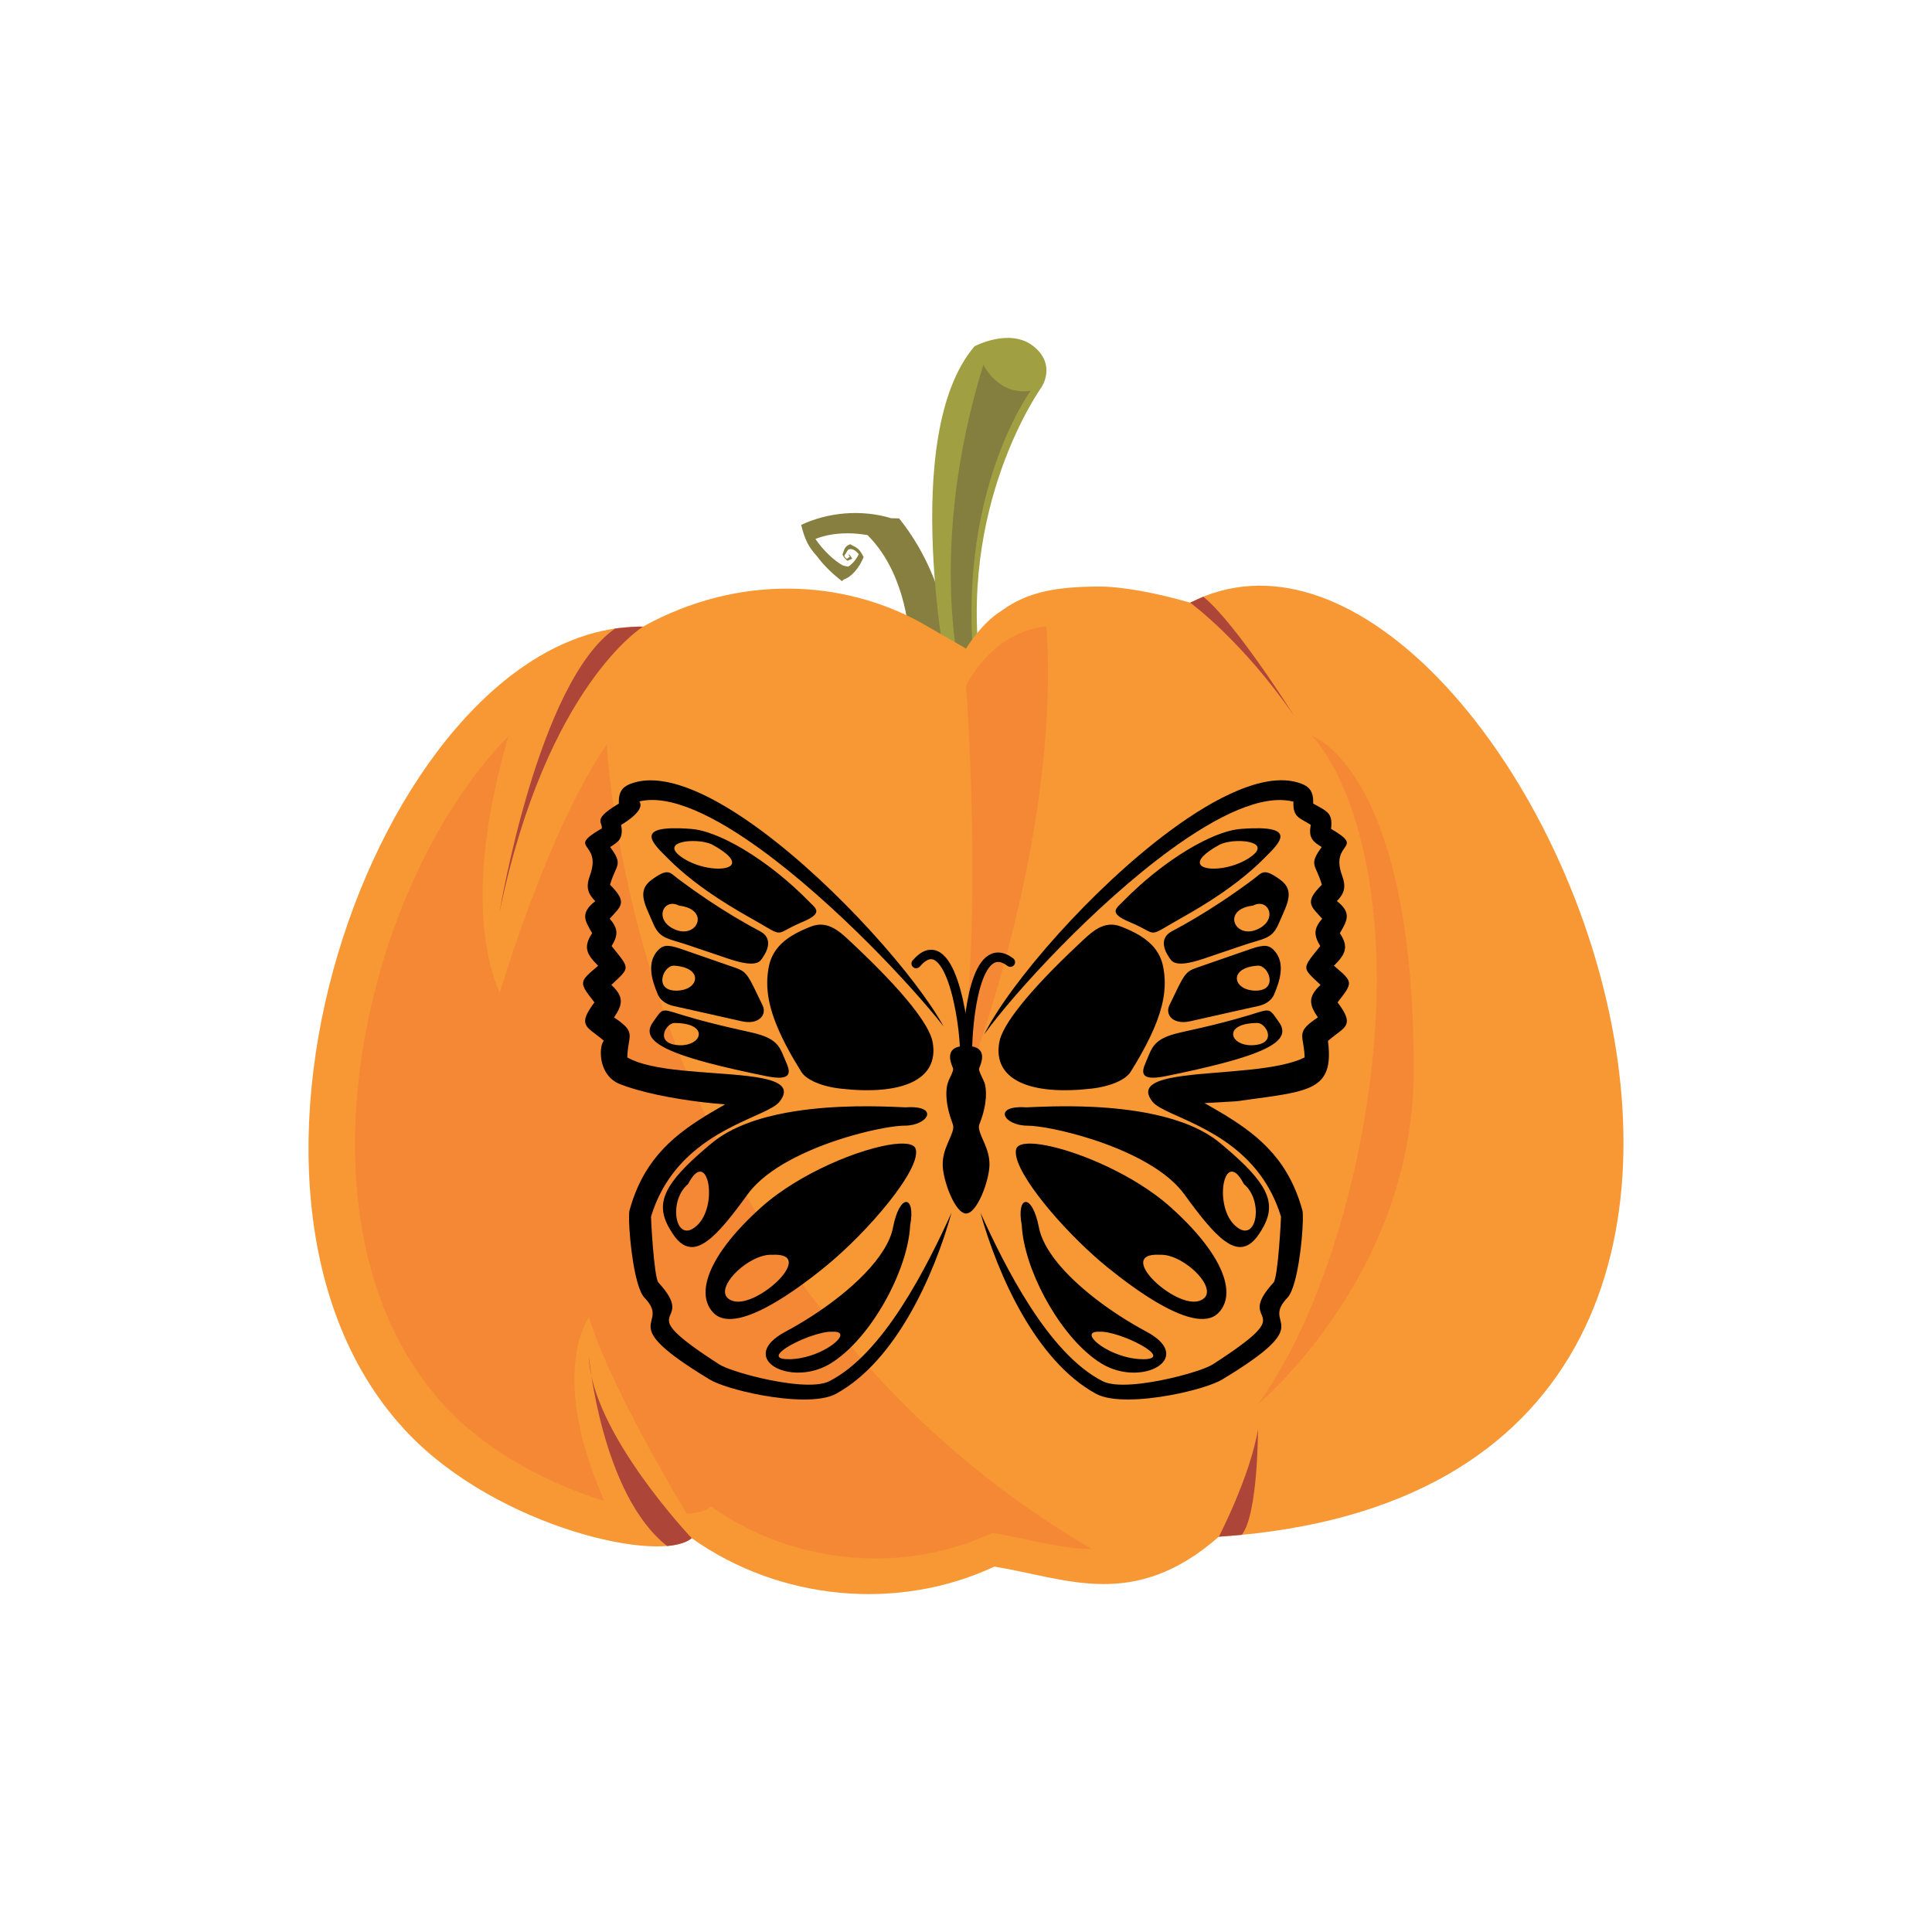 <?xml version="1.0" encoding="UTF-8"?>
<!DOCTYPE svg PUBLIC "-//W3C//DTD SVG 1.1//EN" "http://www.w3.org/Graphics/SVG/1.1/DTD/svg11.dtd">
<!-- Creator: CorelDRAW 2018 (64-Bit) -->
<svg xmlns="http://www.w3.org/2000/svg" xml:space="preserve" width="3.413in" height="3.413in" version="1.1" style="shape-rendering:geometricPrecision; text-rendering:geometricPrecision; image-rendering:optimizeQuality; fill-rule:evenodd; clip-rule:evenodd"
viewBox="0 0 3413.33 3413.33"
 xmlns:xlink="http://www.w3.org/1999/xlink">
 <defs>
  <style type="text/css">
   <![CDATA[
    .str0 {stroke:black;stroke-width:16.67;stroke-linecap:round;stroke-linejoin:round;stroke-miterlimit:22.926}
    .fil0 {fill:none}
    .fil4 {fill:#F79835}
    .fil6 {fill:#F58834}
    .fil5 {fill:#AD4538}
    .fil2 {fill:#A0A043}
    .fil1 {fill:#877F3F}
    .fil3 {fill:#857F3F}
    .fil7 {fill:black}
   ]]>
  </style>
 </defs>
 <g id="Layer_x0020_1">
  <rect class="fil0" x="-0" y="-0" width="3413.33" height="3413.33"/>
  <g id="_2264438912336">
   <path class="fil1" d="M1677.52 1136.33c-7.87,-81.71 -40.65,-160.41 -89.04,-220.46 -5.04,-0.13 -9.59,-0.24 -14.05,-0.33 -52.98,-16.11 -112.06,-10.28 -158.96,11.81 6.59,26.87 13.37,39.46 27.62,54.98 13.97,19.15 30.83,33.76 44.31,44.38l3.32 -2.89c14.09,-4.88 27,-20.18 35.07,-39.52 -7.55,-15.22 -10.79,-15.9 -24.3,-23.07l-0.35 0.92c-8.78,2.61 -9.98,10.05 -12.71,17.76 1.94,4.44 5.07,7.85 8.85,10.79 2.31,-1.37 6.02,-2.2 8.31,-3.57 -1.43,-2.3 -3.16,-6.38 -5.76,-7.33l-1.13 0.26 0.93 0.68 1.91 2.72 -5.1 3.76c-2.72,-0.97 -3.88,-3.07 -4.86,-5.26 1.7,-3.15 5,-7.54 6.81,-10.72 2.74,-1.48 5.58,-1.48 8.44,-0.43 3.7,1.38 7.37,4.54 10.29,8.27 -1.31,2.77 -2.76,5.43 -4.35,7.77 -4.15,6.24 -9.16,10.98 -14.07,14.19 -3.31,-0.41 -6.43,-1.11 -9.65,-2.11 -15.24,-8.16 -35.03,-26.85 -48.4,-46.74 7.04,-2.79 14.25,-4.92 21.7,-6.52 23.21,-4.87 47.94,-4.25 70.27,-0.29 18,17.74 32.24,39.13 43.45,62.45 17.49,36.65 27.06,77.93 30.44,117.12l31.48 33.74c0,0 20.3,-17.81 39.55,-22.37z"/>
   <path class="fil2" d="M1676 1207.3c0,0 -89.54,-437.27 45.76,-595.52 0.01,-0 62.46,-33.3 104.17,0 41.56,33.31 13.79,72.88 13.79,72.88 0,-0.01 -151.25,210.27 -105.4,512.18 0,0 -6.3,47.92 -58.32,10.46z"/>
   <path class="fil3" d="M1737.34 644.33c0,0 26.02,55.09 83.63,46.04 0,0 -133.1,180.38 -98.96,493.8l-23.54 13.11c0,0 -61.8,-226.98 38.87,-552.96z"/>
   <path class="fil4" d="M2102.75 1064.77c-63.37,-18.39 -122.78,-28.5 -159.52,-28.5 -74.53,0 -127.77,8.83 -173.38,42.59 -34.63,20.35 -63.16,66.96 -63.16,66.96l-81.16 -46.65c-137.11,-74.77 -319.8,-85.85 -489.58,7.94 -452.09,-5.89 -823.04,996.98 -415.36,1424.79 159.51,167.33 449.2,231.95 501.44,185.58 155.25,110.5 364.58,130.01 534.85,50.23 128.73,21.08 246.12,78.8 396.49,-52.74 1323.24,-87.32 508.63,-1936.13 -50.62,-1650.21z"/>
   <path class="fil5" d="M1135.96 1107.12c0,0 -170.16,104.89 -253.2,503.44 0,0 67.63,-406.36 204.11,-500.08 0,0 34.13,-4.14 49.09,-3.36z"/>
   <path class="fil5" d="M1222.04 2717.49c0,0 -176.95,-186.36 -181.57,-320.08 0,-0.01 22.63,243.81 138.19,334 0,-0.01 30.11,-2.1 43.39,-13.92z"/>
   <path class="fil5" d="M2102.75 1064.77c0,0 92.13,66.98 183.7,200.09 0,-0.01 -102.57,-163.73 -160.58,-210.63l-23.12 10.54z"/>
   <path class="fil5" d="M2153.38 2714.98c0,0 55.31,-106.6 69.13,-189.63 0,0 0.2,150.75 -28.72,186.3l-40.41 3.32z"/>
   <path class="fil6" d="M1547 2753.33c-102.55,0 -205.37,-31.13 -290.67,-91.87 -8.35,7.41 -23.34,11.69 -43.01,13.05 -67.01,-112.64 -141.96,-249.8 -172.85,-346.75 0,0 -72.96,97.05 27.18,324.05 -93.55,-28.52 -201.27,-83.08 -277.28,-162.81 -288.79,-303.06 -157.09,-916.57 107.92,-1188.7 -40.15,138.6 -71.31,320.7 -15.53,454.54 0,-0 85.14,-289.56 189.37,-439.68 0,0 40.09,943.55 856.83,1421.6 -59.31,-0.78 -116.18,-18.88 -175.63,-28.64 -64.67,30.31 -135.44,45.21 -206.32,45.21z"/>
   <path class="fil6" d="M1676 1994.65c70.97,-266.47 30.65,-783.58 30.65,-783.58 57.08,-104.05 142.17,-104.05 142.17,-104.05 27.81,416.65 -172.82,887.63 -172.82,887.63z"/>
   <path class="fil6" d="M2222.51 2480.96c131.14,-179.87 221.93,-526.28 208.62,-806.07 -13.33,-279.8 -113.28,-374.59 -113.28,-374.59 0,0 180.05,58.5 179.89,590.34 -0.11,362.35 -275.24,590.33 -275.23,590.33z"/>
   <g>
    <g>
     <path class="fil7" d="M2351.28 1446c1.19,4.67 1.33,10.56 0.32,18.36 62.57,36.63 -2.74,21.77 19.54,82.5 7.63,20.81 3.55,31.94 -9.24,45.13 26.91,20.68 17.91,35.09 5.27,56.65 16.81,25.34 9.04,38.04 -10.53,57.56 34.01,28.81 34.62,28.92 6.51,64.69 30.23,40.34 14.34,42.57 -11.87,63.81l0 -368.01 0.01 0.01 0 -0.11 -0.01 0.05 0 -20.64zm-46.37 -58.86l0 0c12.98,6.97 15.69,18.26 15.13,32.52 16.56,9.67 27.93,13.28 31.24,26.34l0 20.64 -0.01 0.06 0.01 0 0 368.01c-1.66,1.35 -3.37,2.78 -5.11,4.3 6.57,51.8 -5.63,73.38 -41.26,85.73l0 -56.13 0.02 0 -0.01 -0.1 -0.01 0.05 0 -0.38 0.01 0 -0.01 -0.07 0 -50.87c3.91,-5.57 11.04,-11.64 23.4,-19.74 -15.05,-22.24 -18.37,-35.96 4.71,-57.44 -33.12,-31.37 -33.83,-27.15 -0.47,-68.63 -11.6,-19.34 -11.92,-30.54 3.4,-48.33 -19.1,-21.51 -32.81,-28.52 -0.57,-59.98 -10.58,-36.74 -24.22,-33.96 -0.26,-66.6 -14.57,-9.11 -24,-15.26 -19.28,-39.08 -3.93,-2.61 -7.59,-4.67 -10.93,-6.56l0 -63.72zm-17.81 -6.17l0 0c4.76,1.07 9.36,2.48 13.77,4.27 1.44,0.59 2.8,1.22 4.04,1.9l0 63.72c-8.46,-4.79 -14.78,-8.41 -17.81,-16.68l0 -16.99c0.08,0.04 0.15,0.07 0.23,0.08l-0.23 -0.13 0 -36.18zm17.81 543.76l0 0c-5.39,1.87 -11.33,3.54 -17.81,5.06l0 -54.46c6.52,-2.12 12.5,-4.49 17.81,-7.16l0 0.38 -0.01 0.06 0.01 0 0 56.13zm-17.81 174.16l0 0c5.28,12.05 9.92,25.09 13.84,39.31 3.12,11.3 -1.81,84.24 -13.84,126.92l0 -166.22zm17.81 -230.8l0 0c-0.58,-27.5 -9.15,-37.82 0,-50.87l0 50.87zm-236.02 -401.65l0 0c81.82,-60.23 161.65,-98.16 218.21,-85.48l0 36.18 -0.22 -0.13c0.07,0.07 0.15,0.13 0.22,0.17l0 16.99c-1.6,-4.36 -2.29,-10.01 -1.91,-17.81l-0.96 -0.24c-54.51,-13.44 -133.48,24.98 -215.35,84.52l0 -34.2zm218.21 463.34l0 0c-25.45,5.98 -59.43,9.81 -102.93,15.91l-56.1 3.19c66.68,37.8 125.65,73.77 159.03,150.01l0 166.22c-3.54,12.59 -7.71,22.55 -12.46,27.5 -49.58,51.66 59.09,39.41 -115.41,144.65 -14.86,8.96 -50.75,20.08 -90.33,27.41l0 -29.85c33.96,-7.85 63.71,-17.9 73.42,-24.13 166.52,-106.99 33.97,-63.96 107.69,-144.76 8.01,-8.78 13.41,-115.63 13.16,-116.46 -36.27,-119.32 -139.19,-157.41 -194.26,-182.86l0 -51.91 0.46 0.28 -0.46 -0.29 0 -10.31c56.63,-11.46 159.34,-9.89 218.21,-29.06l0 54.46zm-548.3 -102.37l0 0c46.54,-92.25 191.2,-258.74 330.09,-360.97l0 34.2c-133.46,97.06 -274.61,250.29 -330.09,326.78zm330.09 637.26l0 0c-49.91,9.24 -105.7,12.46 -132.67,-2.29 -106.19,-58.04 -173.47,-210.22 -204.16,-320.1 42.84,94.12 119.48,249 216.14,297.99 22.79,11.55 75.46,4.99 120.69,-5.45l0 29.85zm0 -498.07l0 0c-15.54,-7.18 -27.29,-13.36 -32.63,-20.07 -18.84,-23.67 -1.43,-35.27 32.63,-42.16l0 10.31 -0.46 -0.26 0.46 0.28 0 51.91z"/>
    </g>
    <g>
     <path class="fil7" d="M1667.02 1813.36c-47.3,-86.08 -187.3,-246.35 -322.66,-346.4l0 33.89c130.12,94.56 267.05,241.23 322.66,312.52zm-322.66 651.36l0 0c49.92,9.24 105.72,12.45 132.7,-2.29 106.11,-58.01 173.4,-210.08 204.07,-319.89 -42.86,94.03 -119.5,248.78 -216.09,297.72 -22.78,11.54 -75.46,4.98 -120.68,-5.47l0 29.93zm0 -498.03l0 0c15.57,-7.2 27.33,-13.38 32.68,-20.1 19.2,-24.11 1.61,-35.51 -32.68,-42.02l0 10.06 0.43 -0.24 -0.43 0.26 0 52.05zm0 -499.73l0 0c-81.55,-60.28 -161.39,-98.69 -218.27,-85.83l0 35.89 0.24 -0.14c-0.08,0.09 -0.15,0.16 -0.24,0.2l0 17.52c5.06,-6.28 7.53,-12.93 3.52,-18.74 54.48,-13 133.27,25.78 214.74,84.99l0 -33.89zm-218.27 458.58l0 0c44.72,12.66 102.96,21.7 155,25.6 -65.02,36.98 -122.29,73.03 -155,147.74l0 166.2c3.56,12.62 7.73,22.61 12.5,27.58 49.55,51.62 -59.1,39.41 115.42,144.65 14.87,8.97 50.76,20.08 90.35,27.41l0 -29.93c-33.95,-7.85 -63.69,-17.9 -73.39,-24.13 -166.51,-106.99 -33.93,-63.92 -107.68,-144.76 -7.99,-8.76 -13.38,-115.58 -13.14,-116.41 36.26,-119.28 139.12,-157.35 194.2,-182.8l0 -52.05 -0.43 0.25 0.43 -0.26 0 -10.06c-57.34,-10.91 -161.39,-8.15 -218.27,-28.33l0 49.3zm0 -544.42l0 0c-4.7,1.06 -9.27,2.46 -13.65,4.25 -1.5,0.61 -2.89,1.27 -4.18,1.97l0 62.97c6.11,-4.29 13.1,-9.85 17.83,-15.72l0 -17.52c-0.07,0.04 -0.15,0.07 -0.23,0.07l0.23 -0.13 0 -35.89zm-17.83 538.93l0 0c5.65,1.89 11.6,3.73 17.83,5.49l0 -49.3c-6.62,-2.35 -12.63,-5 -17.83,-8.03l0 0.35 0.01 0.06 -0.01 -0 0 51.43zm17.83 178.83l0 0c-5.27,12.05 -9.91,25.09 -13.83,39.31 -3.12,11.31 1.81,84.2 13.83,126.89l0 -166.2zm-17.83 -230.88l0 0c0.59,-27.54 9.15,-37.74 0,-50.72l0 50.72zm0 -480.65l0 0c-12.84,6.96 -15.47,18.2 -14.92,32.39 -19.06,11.35 -27.43,18.77 -30.73,24.31l0 13.68c0.57,1.83 0.97,3.72 0.55,5.9l-0.55 0.33 0 0.65c0.15,-0.29 0.33,-0.57 0.52,-0.86 -0.11,0.58 -0.28,1.17 -0.52,1.79l0 369.6c1.4,1.15 2.82,2.34 4.27,3.6 -1.79,1.81 -3.3,5.31 -4.27,9.9l0 24.38c3.02,16.59 12.41,34.44 33.05,42.5 3.99,1.56 8.2,3.07 12.6,4.56l0 -51.43 -0.01 -0.02 0 -0.09 0.01 0.04 0 -0.35 -0.01 -0 0.01 -0.21 0 -50.72c-3.91,-5.55 -11.06,-11.61 -23.45,-19.75 15.08,-22.28 18.44,-35.96 -4.71,-57.48 33.35,-31.65 33.76,-27.02 0.48,-68.62 11.64,-19.37 11.96,-30.52 -3.41,-48.35 19.44,-21.94 32.65,-28.1 0.59,-59.94 10.56,-36.87 24.3,-33.85 0.19,-66.67 14.61,-9.13 24.04,-15.19 19.33,-39.02 2.23,-1.36 6.35,-3.88 10.98,-7.13l0 -62.97zm-45.65 56.69l0 0c-3.49,5.87 -1.28,9.62 0,13.68l0 -13.68zm0 19.91l0 0c-64.06,37.37 2.05,21.78 -20.4,82.96 -7.65,20.87 -3.5,31.95 9.39,45.19 -26.98,21.28 -18.43,34.3 -5.4,56.56 -16.86,25.37 -9.06,38.01 10.56,57.56 -34.2,29.01 -34.62,28.81 -6.53,64.69 -30.38,40.77 -14.36,42.34 12.39,64.23l0 -369.6c-0.15,0.39 -0.32,0.78 -0.53,1.18 0,-0.76 0.2,-1.46 0.53,-2.11l0 -0.65zm0 384.67l0 0c-1.39,6.54 -1.66,15.27 0,24.38l0 -24.38z"/>
    </g>
    <path class="fil7" d="M2211.65 1862.7l0 -16.01c1.17,-0.02 2.36,-0.07 3.58,-0.17 42.45,-3.27 21.23,-39.19 6.53,-39.19 -3.63,0 -6.98,0.14 -10.11,0.41l0 -15.69c33.92,-10.48 30.26,-11.03 47.97,13.76 14.99,20.99 2.72,38.48 -47.97,56.89zm0 -82.82l0 0 0 -30.09c2.17,0.26 4.45,0.41 6.85,0.41 40.81,0 22.86,-45.72 3.27,-44.09 -3.67,0.23 -7.03,0.65 -10.11,1.22l0 -31.41c22.25,-7.28 31.66,-7.43 42.52,7.05 15.39,20.52 7.69,48.62 -3.21,74.07 -5.8,13.51 -20.15,18.6 -27.57,20.24l-11.73 2.6zm0 -114.67l0 0 0 -20.22c2.72,-0.5 5.56,-1.33 8.48,-2.55 39.19,-16.33 21.22,-57.15 -6.54,-42.45 -0.67,0.07 -1.3,0.17 -1.95,0.26l0 -44.92 4.83 -3.64c13.83,-10.48 16.23,-18.77 45.87,2.96 26.97,19.78 10.2,45.25 -2.62,75.83 -10.43,24.86 -21.61,26.74 -48.07,34.73zm0 -128.36l0 0c7.64,-6.69 15.03,-13.61 22.09,-20.76 23,-23.24 59.61,-55.29 -22.09,-52.7l0 25.54c11.56,3.91 15.57,11.62 0,23.5l0 24.43zm0 -73.46l0 0 0 25.54c-13.6,-4.6 -37.63,-3.92 -52.49,1.46l0 -18.48c11.9,-4.08 22.76,-6.59 32.2,-7.34 7.46,-0.6 14.2,-0.98 20.29,-1.17zm0 49.03l0 0 0 24.43c-16.67,14.61 -34.47,28.14 -52.49,40.58l0 -43.97c15.17,-2.28 32.2,-7.83 46.28,-16.74 2.35,-1.49 4.41,-2.92 6.21,-4.3zm0 42.91l0 0c-17.4,13.04 -35.07,25.44 -52.49,36.99l0 90.37 35.18 -11.9c6.42,-2.24 12.15,-4.02 17.31,-5.58l0 -20.22c-33.24,6.13 -48.99,-37.8 0,-44.74l0 -44.92zm0 120.59l0 0 0 31.41c-38.24,7.1 -32.13,38.5 0,42.45l0 30.09c-18.49,4.11 -35.77,7.97 -52.49,11.72l0 -97.47 28.01 -9.72c9.64,-3.36 17.66,-6.26 24.48,-8.48zm0 116.14l0 0 0 15.69c-50.21,4.16 -37.32,39.6 0,38.95l0 16.01c-14.34,5.2 -31.75,10.48 -52.49,15.93l0 -71.79c14.22,-3.65 29.13,-7.75 45.4,-12.63 2.54,-0.76 4.89,-1.47 7.09,-2.15zm-52.49 -320.16l0 0 0 18.48c-1.55,0.57 -3.01,1.18 -4.34,1.84 -59.34,32.58 -33.27,46.91 4.34,41.23l0 43.97c-23.99,16.56 -48.37,31.18 -70.94,43.82 -14.16,7.93 -23.99,13.87 -31.24,18.08l0 -110.27c36.66,-27.13 72.63,-47.02 102.17,-57.15zm0 120.42l0 0c-31.5,20.89 -62.14,39 -88.74,53.01 -7.44,3.92 -11.76,9.13 -13.43,15.15l0 12.9c1.26,5.39 3.92,11.08 7.77,16.84 5.17,7.72 9.15,21.32 62.42,3.29l31.98 -10.82 0 -90.37zm0 101.81l0 0 0 97.47c-19.15,4.29 -37.54,8.44 -56.17,12.65 -30.35,6.87 -45.07,-11.36 -37.01,-28.11 25.81,-53.61 27.15,-59.09 47.74,-66.24l45.43 -15.78zm0 112.72l0 0c-25.82,6.64 -49.32,11.8 -74.35,17.44 -11.83,2.66 -20.82,5.65 -27.82,9.01l0 68.47 2.26 -0.44c39.48,-8.02 72.58,-15.5 99.91,-22.69l0 -71.79zm-102.17 -54.82l0 0c1.12,-10.84 1.05,-21.04 0,-30.86l0 30.86zm0 -222.97l0 0 0 110.27c-21.86,12.7 -20.17,9.69 -42.6,-1.73l0 -73.9c14.09,-12.54 28.39,-24.14 42.6,-34.64zm0 131.43l0 0 0 12.9c-1.06,-4.56 -1.11,-8.91 0,-12.9zm0 60.69l0 0c-0.48,-4.54 -1.18,-9.01 -2.06,-13.43 -5.09,-25.48 -20.61,-42.17 -40.54,-54.49l0 212.15c26.85,-47.23 39.45,-82.88 42.6,-113.37l0 -30.86zm0 112.13l0 0 0 68.47c-44.11,8.44 -40.06,-8.24 -32.51,-25.36 8.27,-18.75 10.83,-32.7 32.51,-43.11zm-682.52 70.71l0 0c24.45,0.63 20.59,-13.32 14.29,-27.6 -5.02,-11.38 -7.93,-20.98 -14.29,-29.11l0 56.72zm639.92 -340.3l0 0 0 73.9c-4.91,-2.5 -11,-5.41 -18.74,-8.65 -38.04,-15.88 -23.45,-24.22 -12.8,-35.13 10.28,-10.54 20.85,-20.6 31.54,-30.12zm0 89.56l0 0c-10.28,-6.36 -21.74,-11.56 -33.54,-16.19 -31.39,-12.31 -52.73,10.11 -75.82,31.8 -90.11,84.71 -134.2,142.27 -139.56,172.46 -12.02,67.69 56.59,94.02 162.26,82.02 34.49,-3.91 61.05,-15.74 69.67,-29.53 6.21,-9.93 11.87,-19.39 17,-28.42l0 -212.15zm-639.92 163.69l0 0 0 -143.16c14.25,-17.05 35.46,-27.9 57.93,-36.72 31.39,-12.31 52.73,10.11 75.81,31.8 90.12,84.71 134.21,142.27 139.57,172.46 12.02,67.68 -56.59,94.02 -162.25,82.02 -34.49,-3.91 -61.05,-15.74 -69.67,-29.52 -18.36,-29.34 -31.86,-54.58 -41.39,-76.88zm0 -169.43l0 0c8.59,0.91 14.46,-6.59 43.13,-18.57 38.04,-15.88 23.44,-24.22 12.79,-35.13 -18.05,-18.5 -36.95,-35.53 -55.93,-50.74l0 104.43zm-18.21 254.24l0 0c7.34,1.41 13.34,2.11 18.21,2.24l0 -56.72c-4.13,-5.26 -9.69,-9.9 -18.21,-13.99l0 68.47zm18.21 -358.68l0 0 0 104.43c-4.31,-0.45 -9.31,-3.02 -18.21,-8.19l0 -110.27c6.06,4.48 12.13,9.17 18.21,14.03zm0 130.7l0 0 0 143.16c-10.56,-24.72 -16.24,-45.84 -18.21,-64.94l0 -30.84c0.49,-4.54 1.18,-9.01 2.07,-13.43 2.71,-13.6 8.41,-24.69 16.15,-33.96zm-18.21 -0.4l0 0 0 -12.91c1.11,3.99 1.06,8.33 0,12.91zm-106.32 204.16l0 0c28.11,7.51 62.56,15.35 104.06,23.77l2.26 0.44 0 -68.47c-7,-3.35 -15.99,-6.35 -27.82,-9.01 -26.37,-5.94 -51.04,-11.35 -78.5,-18.52l0 71.78zm106.32 -348.49l0 0 0 110.27c-7.24,-4.21 -17.08,-10.15 -31.24,-18.08 -23.87,-13.37 -49.76,-28.96 -75.08,-46.7l0 -41.79c39.74,7.4 69.99,-6.76 8.49,-40.53 -2.46,-1.22 -5.34,-2.28 -8.49,-3.17l0 -18.54c30.29,9.65 67.92,30.12 106.32,58.54zm0 131.43l0 0c-1.67,-6.03 -5.98,-11.24 -13.43,-15.15 -27.77,-14.62 -59.94,-33.7 -92.89,-55.77l0 91.73 36.13 12.22c53.27,18.03 57.24,4.43 62.41,-3.29 3.85,-5.76 6.52,-11.45 7.78,-16.83l0 -12.91zm0 60.69l0 0 0 30.84c-1.12,-10.83 -1.05,-21.02 0,-30.84zm-106.32 69.5l0 0 0 -97.97 49.59 17.21c20.59,7.15 21.92,12.63 47.74,66.24 8.06,16.75 -6.66,34.98 -37.01,28.11 -19.96,-4.52 -39.67,-8.96 -60.31,-13.59zm-48.34 72.04l0 0c13.37,4.85 29.41,9.77 48.34,14.84l0 -71.78c-12.97,-3.38 -26.56,-7.15 -41.26,-11.56 -2.53,-0.76 -4.88,-1.47 -7.08,-2.15l0 15.69c50.21,4.16 37.31,39.6 0,38.95l0 16.01zm48.34 -392.19l0 0 0 18.54c-14.89,-4.14 -35.94,-4.32 -48.34,-0.13l0 -25.54c6.09,0.19 12.81,0.57 20.28,1.17 8.33,0.66 17.77,2.69 28.06,5.96zm0 62.24l0 0 0 41.79c-16.61,-11.64 -32.96,-24.21 -48.34,-37.69l0 -24.43c1.8,1.37 3.86,2.81 6.21,4.3 12.8,8.11 28.06,13.42 42.13,16.04zm0 56.8l0 0c-16.07,-10.76 -32.32,-22.23 -48.34,-34.22l0 44.91c48.99,6.95 33.24,50.89 0,44.74l0 20.22c5.15,1.56 10.88,3.34 17.3,5.58l31.04 10.5 0 -91.73zm0 103.13l0 0 0 97.97c-15.43,-3.46 -31.38,-7.01 -48.34,-10.78l0 -30.09c32.13,-3.95 38.24,-35.35 0,-42.45l0 -31.41c6.81,2.22 14.83,5.13 24.48,8.48l23.86 8.28zm-96.31 113.13l0 0c-14.99,20.99 -2.71,38.48 47.97,56.89l0 -16.01c-1.17,-0.02 -2.36,-0.07 -3.58,-0.17 -42.45,-3.27 -21.23,-39.19 -6.53,-39.19 3.63,0 6.98,0.14 10.11,0.41l0 -15.69c-33.93,-10.48 -30.27,-11.03 -47.97,13.76zm47.97 -342.43l0 0 0 25.54c-11.56,3.91 -15.57,11.62 0,23.5l0 24.43c-7.64,-6.69 -15.04,-13.61 -22.1,-20.75 -23,-23.25 -59.6,-55.3 22.1,-52.71zm0 91.94l0 0 -4.83 -3.65c-13.82,-10.48 -16.23,-18.77 -45.87,2.96 -26.96,19.78 -10.2,45.25 2.63,75.83 10.43,24.86 21.61,26.74 48.07,34.73l0 -20.22c-2.72,-0.5 -5.56,-1.33 -8.48,-2.55 -39.19,-16.33 -21.22,-57.15 6.53,-42.45 0.67,0.07 1.3,0.17 1.95,0.26l0 -44.91zm0 120.59l0 0 0 31.41c-3.09,-0.58 -6.44,-1 -10.11,-1.22 -19.59,-1.63 -37.55,44.09 3.26,44.09 2.4,0 4.68,-0.15 6.85,-0.41l0 30.09 -11.73 -2.6c-7.43,-1.64 -21.78,-6.73 -27.57,-20.24 -10.9,-25.45 -18.6,-53.55 -3.21,-74.07 10.85,-14.48 20.26,-14.33 42.51,-7.05z"/>
    <path class="fil7" d="M2189.65 2203.15l0 -32.13c32.04,18.53 41.63,-51.06 7.96,-79.12 -2.76,-5.34 -5.41,-9.58 -7.96,-12.87l0 -29.8c60.49,56.74 63.79,88.24 34.25,131.68 -10.85,15.94 -22.09,22.83 -34.25,22.25zm0 -153.93l0 0 0 29.8c-11.96,-15.42 -21.41,-9.56 -26.01,5.06l0 -57.9c9.63,8.13 18.29,15.79 26.01,23.03zm0 121.8l0 0 0 32.13c-8.21,-0.39 -16.82,-4.18 -26.01,-10.87l0 -60.56c3.17,12.62 8.91,24.59 17.78,33 2.89,2.73 5.63,4.8 8.23,6.3zm-26.01 130.96l0 0 0 -40.34c4.1,15.38 4.04,28.95 0,40.34zm0 -275.79l0 0 0 57.9c-3.84,12.2 -4.3,30.51 0,47.63l0 60.56c-20.36,-14.85 -43.53,-44.01 -71.2,-82.17 -12.76,-17.6 -31.07,-33.28 -52.35,-47.05l0 -93.94c43.72,9.59 84.99,25.13 115.06,49.97 2.92,2.41 5.75,4.78 8.5,7.11zm0 235.44l0 0c-9.33,-34.97 -40.22,-79.3 -95.16,-128.59 -8.84,-7.94 -18.38,-15.58 -28.4,-22.89l0 106.67c2.77,-0.15 5.82,-0.15 9.24,0.05 43.11,-2.39 112.57,67.07 69.46,81.44 -20.69,6.89 -56.28,-12.69 -78.7,-34.4l0 34.83c48.07,28.84 90.86,42.51 112.23,21.13 5.15,-5.15 8.93,-11.14 11.33,-17.9l0 -40.34zm-123.56 155.79l0 0 0 -55.71c30.72,22.26 23.36,44.43 0,55.71zm0 -448.31l0 0 0 93.94c-32.27,-20.89 -71.38,-37.38 -108.31,-49.45l0 -57.96c34.5,1.69 72.24,5.57 108.31,13.48zm0 141.04l0 0c-33.19,-24.21 -71.75,-44.74 -108.31,-60.04l0 167.63c8.13,7.32 16.22,14.27 24.12,20.69 27.8,22.58 56.85,43.9 84.19,60.31l0 -34.83c-22.33,-21.63 -31.57,-45.34 0,-47.09l0 -106.67zm0 251.56l0 0 0 55.71c-22.72,10.97 -60.58,11.65 -93.28,-7.97 -5.04,-3.02 -10.06,-6.46 -15.03,-10.23l0 -33.36c11.22,14.4 49.94,35.5 87.84,35.5 58.66,0 -42.47,-50.56 -76.86,-48.54 -5.09,-0.24 -8.68,0.27 -10.98,1.36l0 -62.52c29.06,22.9 61.76,43.96 93.91,61.16 5.52,2.94 10.3,5.93 14.4,8.89zm-440.14 -405.33l0 0c-25.83,-1.07 -94.63,-5.01 -167.37,3.12l0 72.46c67.13,-28.81 140.01,-43.22 165.35,-43.22 42.48,0 62.7,-36.41 2.02,-32.36zm331.83 -0.74l0 0 0 57.96c-50.66,-16.57 -97.22,-24.86 -116.44,-24.86 -42.48,0 -62.7,-36.41 -2.02,-32.36 19.91,-0.83 65.37,-3.35 118.46,-0.75zm0 94.48l0 0c-69.02,-28.86 -130.94,-39.06 -136.36,-20.08 -9.02,31.6 65.58,124.04 136.36,187.7l0 -167.63zm0 241.54l0 0 0 62.52c-4.51,2.14 -4.07,6.47 0,11.68l0 33.36c-64.94,-49.33 -122.8,-159.36 -126.56,-234.5 -10.11,-52.59 18.2,-58.66 30.33,4.04 7.66,39.52 46.66,83.86 96.22,122.9zm-499.21 131.06l0 0 0 -27.94c41.91,-13.62 70.79,-43.52 37.93,-41.96 -9.27,-0.54 -23.39,2.74 -37.93,7.82l0 -34.25c71.06,-45.58 135.08,-105.76 145.13,-157.62 12.13,-62.7 40.45,-56.63 30.34,-4.04 -4.05,80.9 -70.79,202.26 -141.59,244.73 -10.96,6.58 -22.52,10.88 -33.88,13.27zm0 -164.77l0 0 0 -184.67c85.9,-45.66 178.58,-66.66 185.28,-43.24 10.06,35.23 -83.84,146.11 -160.48,208.39 -8.19,6.65 -16.47,13.18 -24.79,19.52zm0 -298.45l0 0c-19.77,2.21 -39.83,5.33 -59.4,9.62l0 93.94c18.17,-11.76 38.5,-22.11 59.4,-31.09l0 -72.46zm0 113.78l0 0 0 184.67c-19.95,15.19 -40.1,29.21 -59.4,40.8l0 -34.83c22.33,-21.63 31.57,-45.34 0,-47.09l0 -106.67c18.55,-13.53 38.78,-25.91 59.4,-36.87zm0 253.1l0 0 0 34.25c-39.37,13.76 -81.77,40.72 -38.93,40.72 13.28,0 26.67,-2.59 38.93,-6.59l0 27.94c-22.52,4.74 -44.3,2 -59.4,-5.3l0 -55.71c4.11,-2.97 8.89,-5.95 14.4,-8.89 15.02,-8.04 30.16,-16.92 45,-26.43zm-59.4 -357.27l0 0c-12.24,2.69 -24.28,5.83 -35.95,9.53l0 112.64c10.39,-10.17 22.58,-19.58 35.95,-28.24l0 -93.94zm0 141.04l0 0 0 106.67c-2.77,-0.15 -5.82,-0.15 -9.23,0.05 -8.27,-0.46 -17.5,1.73 -26.72,5.65l0 -82.59c2.47,-2.29 4.98,-4.59 7.56,-6.9 8.84,-7.93 18.37,-15.57 28.39,-22.89zm0 153.76l0 0 0 34.83c-12.43,7.46 -24.51,13.9 -35.95,18.98l0 -27.89c12.95,-6.7 25.8,-16.09 35.95,-25.93zm0 97.8l0 0 0 55.71c-23.35,-11.28 -30.72,-33.46 0,-55.71zm-35.95 -383.06l0 0c-29.99,9.5 -57.45,22.55 -79.09,40.44 -2.91,2.41 -5.75,4.78 -8.51,7.11l0 57.89c3.85,12.2 4.3,30.51 0,47.64l0 60.56c20.37,-14.85 43.54,-44.01 71.21,-82.18 4.74,-6.54 10.25,-12.81 16.39,-18.81l0 -112.64zm0 161.29l0 0 0 82.59c-38.89,16.57 -77.59,64.17 -42.74,75.79 11.32,3.78 27.1,-0.38 42.74,-8.48l0 27.89c-32.81,14.58 -60.43,17.99 -76.28,2.15 -5.15,-5.15 -8.93,-11.14 -11.33,-17.9l0 -40.34c8.9,-33.34 37.39,-75.17 87.61,-121.7zm-87.61 -113.75l0 0c-9.63,8.14 -18.28,15.79 -26,23.04l0 29.8c11.95,-15.42 21.41,-9.56 26,5.06l0 -57.89zm-26 176.97l0 0c8.2,-0.39 16.82,-4.18 26,-10.88l0 -60.56c-3.16,12.62 -8.91,24.59 -17.78,33 -2.88,2.73 -5.62,4.8 -8.22,6.3l0 32.15zm26 58.48l0 0 0 40.34c-4.03,-11.39 -4.1,-24.96 0,-40.34zm-26 -212.41l0 0c-60.49,56.73 -63.79,88.23 -34.26,131.66 10.85,15.95 22.1,22.84 34.26,22.27l0 -32.15c-32.04,18.54 -41.63,-51.05 -7.96,-79.11 2.76,-5.34 5.41,-9.58 7.96,-12.87l0 -29.8z"/>
    <path class="fil7" d="M1706.81 1847.85c-1.16,0 -2.27,0.03 -3.33,0.07 -0.21,0.02 -0.42,0.03 -0.62,0.04 -39.86,2.17 -18.85,37.86 -18.85,40.33 0,4.68 -3.98,11.93 -8.28,21.34l0.16 0.23c-5.22,10.41 -7.09,38.28 6.7,73.72 0.01,0.23 0.01,0.46 0.01,0.7 1.37,3.07 2.01,6.3 1.35,9.99 -2.98,16.94 -18.45,35.03 -18.45,62.92 0,27.9 21.83,86.79 41.32,86.79 19.49,0 41.32,-58.89 41.32,-86.79 0,-27.89 -15.47,-45.98 -18.46,-62.92 -0.7,-3.96 0.09,-7.41 1.67,-10.7 13.18,-33.85 12.06,-60.79 7.38,-72.21l-0.67 -1.51 -0.01 0c-4.36,-9.55 -8.42,-16.85 -8.42,-21.57 0,-2.34 18.99,-34.72 -13.41,-39.78 -1.66,-0.26 -3.45,-0.44 -5.38,-0.55 -1.35,-0.04 -2.67,-0.11 -4.02,-0.11z"/>
    <path class="fil0 str0" d="M1704.61 1863.9c0,-63.5 -27.52,-229.56 -85.99,-161.57"/>
    <path class="fil0 str0" d="M1709 1863.9c0,-63.5 15.09,-209.67 76.04,-164.06"/>
   </g>
  </g>
 </g>
</svg>
